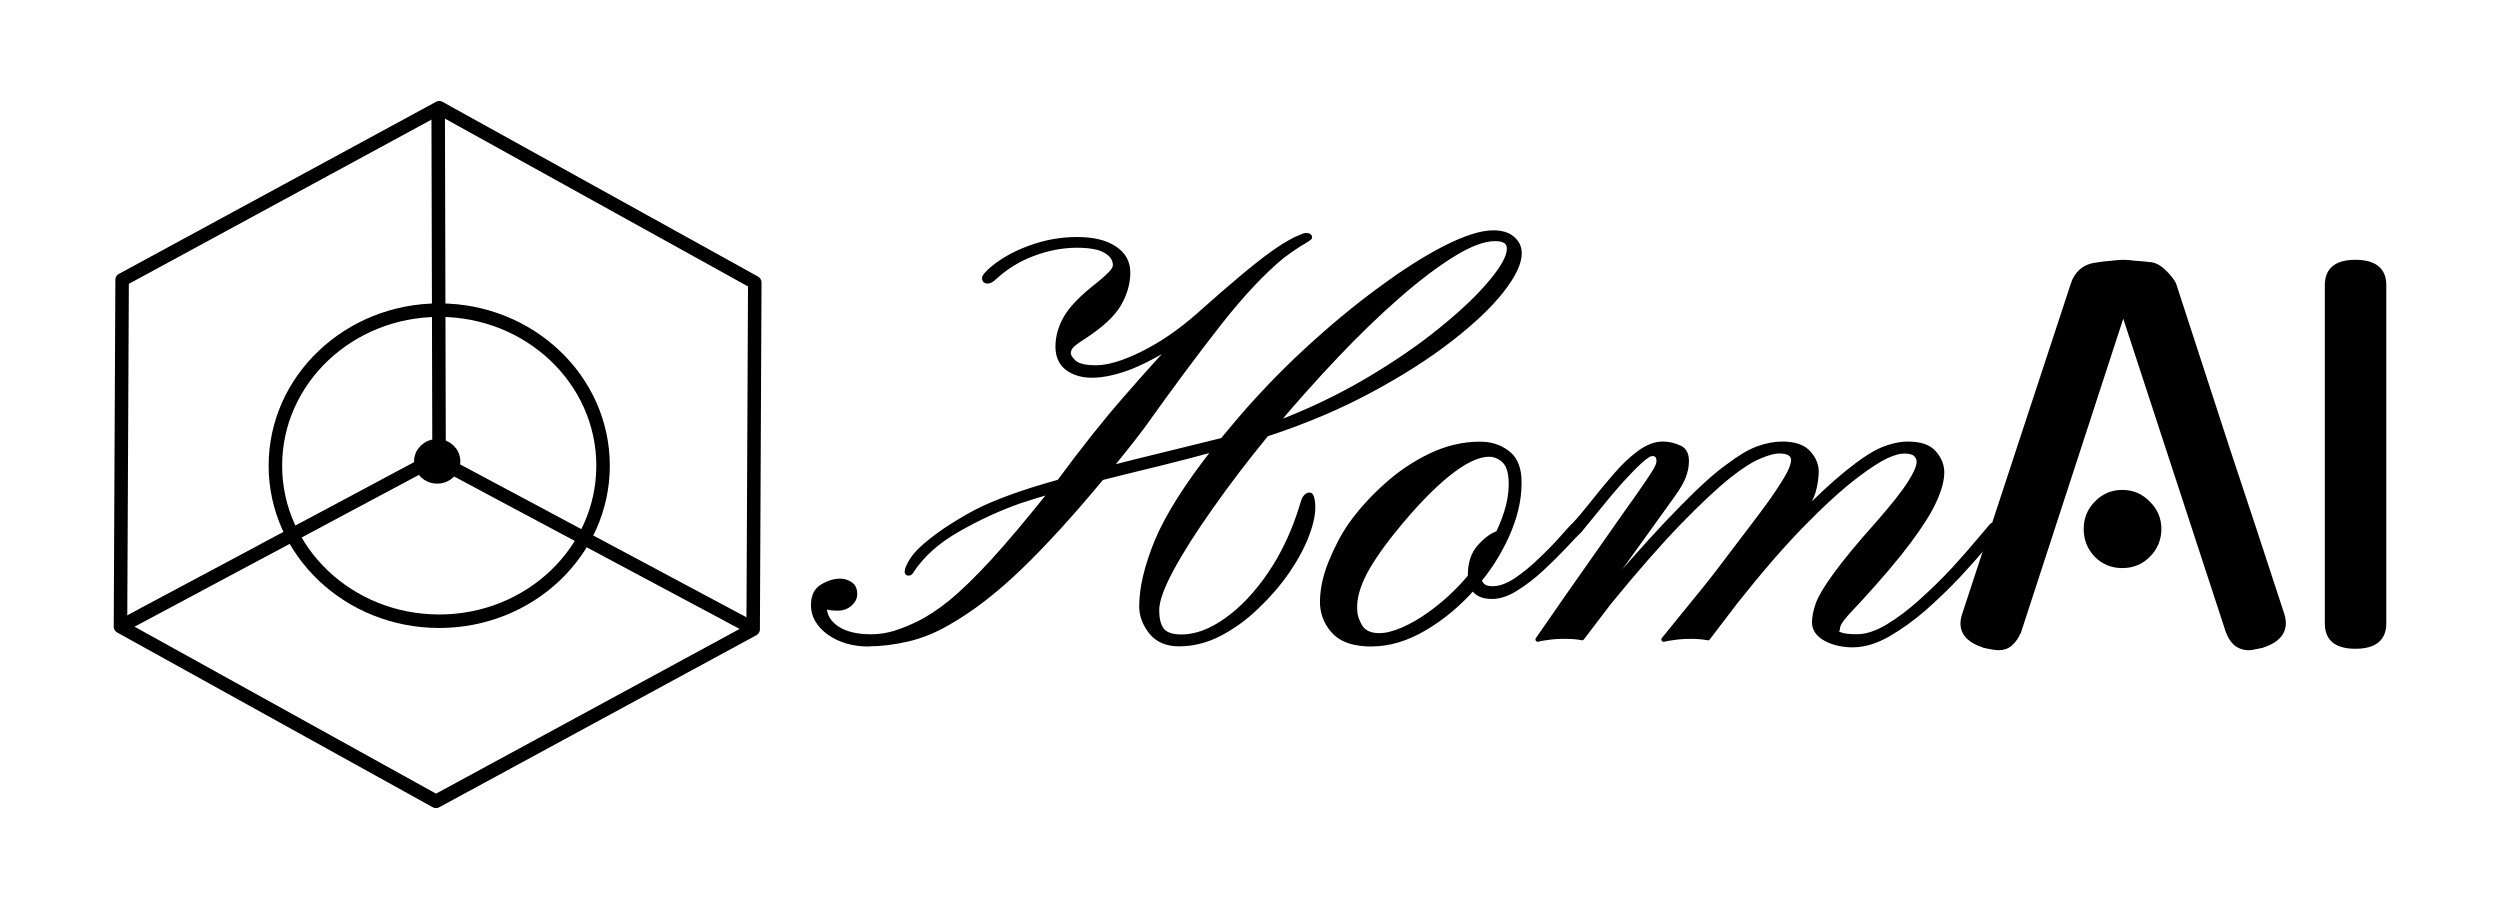 <?xml version="1.0" encoding="UTF-8" standalone="no"?>
<!-- Created with Inkscape (http://www.inkscape.org/) -->

<svg
   width="110mm"
   height="40mm"
   viewBox="0 0 110 40"
   version="1.1"
   id="svg1"
   xmlns="http://www.w3.org/2000/svg"
   xmlns:svg="http://www.w3.org/2000/svg">
  <defs
     id="defs1" />
  <g
     id="text1"
     style="font-size:26.262px;font-family:'Courier New';-inkscape-font-specification:'Courier New';text-align:center;text-anchor:middle;stroke:#000000;stroke-width:0.203;stroke-linejoin:round"
     aria-label="HomAI">
    <path
       style="font-family:'Pinyon Script';-inkscape-font-specification:'Pinyon Script, @opsz=72.0';font-variation-settings:'opsz' 72"
       d="m 38.219,28.345 q -1.013,0 -1.731,-0.5 -0.705,-0.513 -0.705,-1.218 0,-0.59 0.398,-0.821 0.398,-0.244 0.795,-0.244 0.218,0 0.423,0.128 0.218,0.128 0.218,0.449 0,0.244 -0.218,0.436 -0.218,0.192 -0.513,0.192 -0.167,0 -0.321,-0.013 -0.154,-0.026 -0.282,-0.103 v 0.077 q 0,0.551 0.551,0.923 0.551,0.359 1.487,0.359 0.539,0 1.039,-0.154 0.5,-0.154 1.026,-0.41 0.667,-0.321 1.449,-0.949 0.782,-0.641 1.859,-1.808 1.077,-1.18 2.59,-3.078 -0.782,0.231 -1.372,0.423 -1.398,0.487 -2.744,1.257 -1.346,0.757 -2.052,1.821 -0.051,0.115 -0.141,0.115 -0.09,0 -0.064,-0.103 0.013,-0.038 0.013,-0.077 0.013,-0.051 0.077,-0.18 0.205,-0.436 0.718,-0.872 0.526,-0.449 1.154,-0.846 0.628,-0.398 1.128,-0.654 0.577,-0.295 1.449,-0.616 0.872,-0.321 2.154,-0.68 1.577,-2.141 2.937,-3.693 1.359,-1.564 2.154,-2.385 -1.282,0.795 -2.154,1.103 -0.859,0.295 -1.487,0.295 -0.654,0 -1.09,-0.321 -0.423,-0.321 -0.423,-0.949 0,-0.641 0.359,-1.27 0.359,-0.628 1.411,-1.449 0.487,-0.398 0.616,-0.564 0.141,-0.167 0.141,-0.295 0,-0.385 -0.41,-0.628 -0.398,-0.244 -1.27,-0.244 -0.949,0 -1.911,0.359 -0.949,0.346 -1.705,1.039 -0.192,0.18 -0.321,0.18 -0.141,0 -0.141,-0.128 0,-0.064 0.064,-0.141 0.077,-0.077 0.167,-0.18 0.718,-0.641 1.744,-1.013 1.026,-0.385 2.103,-0.385 1.064,0 1.654,0.398 0.59,0.385 0.59,1.064 0,0.718 -0.41,1.411 -0.398,0.68 -1.564,1.436 -0.41,0.256 -0.526,0.398 -0.115,0.128 -0.115,0.308 0,0.18 0.256,0.41 0.269,0.218 0.949,0.218 0.808,0 2.026,-0.603 1.231,-0.603 2.449,-1.667 1.18,-1.052 1.962,-1.705 0.782,-0.654 1.321,-1.039 0.551,-0.398 1.013,-0.628 0.18,-0.077 0.295,-0.128 0.115,-0.051 0.167,-0.051 0.18,0 0.18,0.09 0,0.026 -0.269,0.192 -0.103,0.051 -0.295,0.18 -0.192,0.115 -0.641,0.449 -1.282,1.052 -2.783,2.962 -1.5,1.911 -3.411,4.591 -0.359,0.474 -0.718,0.923 -0.359,0.436 -0.692,0.859 1.026,-0.269 2.257,-0.564 1.231,-0.308 2.706,-0.667 0.154,-0.192 0.321,-0.385 0.167,-0.192 0.333,-0.398 1.423,-1.68 3.052,-3.18 1.641,-1.513 3.219,-2.667 1.577,-1.167 2.885,-1.834 1.321,-0.667 2.103,-0.667 0.564,0 0.859,0.269 0.295,0.256 0.295,0.641 0,0.641 -0.782,1.641 -0.782,1 -2.257,2.141 -1.462,1.141 -3.514,2.244 -2.039,1.103 -4.578,1.936 -1.346,1.641 -2.436,3.193 -1.09,1.539 -1.744,2.744 -0.641,1.193 -0.641,1.795 0,0.628 0.244,0.91 0.244,0.269 0.834,0.269 0.949,0 1.975,-0.731 1.039,-0.731 1.936,-2.052 0.898,-1.321 1.423,-3.078 0.103,-0.385 0.308,-0.385 0.103,0 0.141,0.372 0.051,0.551 -0.244,1.346 -0.295,0.795 -0.872,1.641 -0.577,0.834 -1.346,1.564 -0.757,0.731 -1.641,1.193 -0.872,0.449 -1.782,0.449 -0.808,0 -1.231,-0.526 -0.423,-0.539 -0.423,-1.128 0,-1.218 0.68,-2.872 0.692,-1.667 2.565,-4.052 -1.167,0.321 -2.462,0.641 -1.282,0.308 -2.539,0.628 -1.988,2.398 -3.616,3.962 -1.629,1.564 -3.155,2.424 -0.859,0.5 -1.782,0.718 -0.91,0.205 -1.693,0.205 z m 17.888,-9.682 q 2.167,-0.821 4.039,-1.923 1.872,-1.103 3.27,-2.244 1.411,-1.141 2.193,-2.09 0.795,-0.949 0.795,-1.462 0,-0.436 -0.616,-0.436 -0.744,0 -1.859,0.692 -1.103,0.68 -2.436,1.847 -1.321,1.154 -2.706,2.616 -1.385,1.462 -2.68,3.001 z m 4.244,9.682 q -1.077,0 -1.59,-0.487 -0.513,-0.5 -0.577,-1.218 -0.038,-0.872 0.359,-1.872 0.41,-1 0.885,-1.68 0.628,-0.885 1.526,-1.693 0.898,-0.821 1.962,-1.334 1.077,-0.526 2.206,-0.526 0.68,0 1.167,0.359 0.5,0.346 0.551,1.116 0.064,1.09 -0.423,2.295 -0.487,1.193 -1.321,2.218 0.09,0.372 0.577,0.372 0.474,0 1.039,-0.372 0.564,-0.385 1.09,-0.898 0.539,-0.513 0.923,-0.949 0.385,-0.436 0.513,-0.564 l 0.282,0.218 q -0.244,0.231 -0.692,0.718 -0.449,0.474 -1,0.987 -0.539,0.5 -1.116,0.859 -0.564,0.359 -1.064,0.359 -0.616,0 -0.834,-0.385 -0.949,1.077 -2.141,1.782 -1.18,0.692 -2.321,0.692 z m 0.333,-0.385 q 0.449,0 1.039,-0.256 0.59,-0.256 1.18,-0.68 0.987,-0.705 1.782,-1.654 v -0.051 q 0,-0.795 0.41,-1.257 0.423,-0.474 0.821,-0.603 0.628,-1.308 0.564,-2.347 -0.038,-0.628 -0.333,-0.872 -0.282,-0.244 -0.628,-0.244 -0.744,0 -1.834,0.885 -1.077,0.872 -2.411,2.526 -0.949,1.193 -1.334,2.013 -0.372,0.821 -0.321,1.423 0,0.346 0.231,0.731 0.244,0.385 0.834,0.385 z m 20.863,0.423 q -0.692,0 -1.205,-0.269 -0.513,-0.282 -0.513,-0.731 0,-0.346 0.167,-0.821 0.18,-0.474 0.782,-1.295 0.603,-0.834 1.859,-2.244 1,-1.141 1.398,-1.77 0.398,-0.628 0.398,-0.936 0,-0.18 -0.141,-0.321 -0.141,-0.141 -0.513,-0.141 -0.308,0 -0.782,0.218 -0.474,0.218 -1.308,0.846 -1,0.757 -2.359,2.141 -1.346,1.372 -2.988,3.449 l -1.193,1.564 q -0.308,-0.064 -0.731,-0.064 -0.449,0 -0.769,0.051 -0.308,0.038 -0.449,0.077 0.757,-0.923 1.167,-1.436 0.423,-0.513 0.667,-0.821 0.256,-0.321 0.487,-0.616 0.231,-0.308 0.603,-0.795 0.372,-0.487 1.052,-1.385 0.744,-0.975 1.103,-1.526 0.372,-0.564 0.5,-0.846 0.128,-0.295 0.128,-0.462 0,-0.398 -0.628,-0.398 -0.321,0 -0.859,0.231 -0.539,0.218 -1.334,0.846 -0.885,0.705 -2.231,2.09 -1.334,1.385 -3.052,3.488 l -1.193,1.564 q -0.18,-0.038 -0.372,-0.051 -0.18,-0.013 -0.359,-0.013 -0.462,0 -0.782,0.051 -0.308,0.038 -0.436,0.077 1.436,-2.077 2.398,-3.437 0.962,-1.372 1.539,-2.193 0.59,-0.821 0.872,-1.244 0.295,-0.436 0.398,-0.616 0.103,-0.192 0.115,-0.308 0.026,-0.372 -0.282,-0.372 -0.18,0 -0.564,0.359 -0.385,0.359 -0.872,0.898 -0.474,0.539 -0.936,1.116 -0.462,0.564 -0.808,0.987 -0.09,0.051 -0.231,-0.064 -0.077,-0.115 -0.038,-0.154 0.372,-0.398 0.834,-0.987 0.474,-0.603 0.987,-1.193 0.513,-0.603 1.052,-1 0.539,-0.398 1.039,-0.398 0.372,0 0.731,0.167 0.372,0.154 0.308,0.757 -0.013,0.205 -0.128,0.526 -0.115,0.308 -0.462,0.795 l -2.693,3.744 0.064,0.141 q 1.795,-2.077 3.039,-3.334 1.244,-1.27 2.026,-1.821 0.744,-0.564 1.295,-0.769 0.564,-0.205 1.077,-0.205 0.821,0 1.167,0.41 0.359,0.398 0.333,0.885 -0.026,0.462 -0.141,0.834 -0.115,0.372 -0.539,1.026 1.116,-1.141 2,-1.859 0.962,-0.782 1.564,-1.039 0.616,-0.256 1.141,-0.256 0.834,0 1.167,0.41 0.346,0.398 0.333,0.885 -0.013,0.513 -0.346,1.231 -0.321,0.705 -1.116,1.77 -0.782,1.052 -2.206,2.603 -0.667,0.692 -0.795,0.898 -0.128,0.192 -0.128,0.359 l -0.09,0.013 q 0,0.308 0.936,0.308 0.628,0 1.372,-0.449 0.744,-0.449 1.487,-1.128 0.757,-0.68 1.411,-1.385 0.654,-0.718 1.103,-1.257 0.449,-0.539 0.577,-0.68 l 0.269,0.218 q -0.154,0.167 -0.628,0.731 -0.462,0.551 -1.141,1.282 -0.68,0.718 -1.475,1.423 -0.795,0.692 -1.603,1.154 -0.808,0.462 -1.526,0.462 z"
       id="path1" />
    <path
       style="font-size:21.01px;font-family:Gugi;-inkscape-font-specification:'Gugi, Normal'"
       d="m 93.423,13.696 -4.601,14.118 v -0.021 q -0.126,0.315 -0.357,0.525 -0.21,0.189 -0.525,0.189 -0.168,0 -0.336,-0.042 -0.147,-0.021 -0.315,-0.063 h 0.021 q -1.198,-0.378 -0.882,-1.345 L 91.217,12.499 q 0.105,-0.336 0.357,-0.567 0.273,-0.231 0.63,-0.273 0.357,-0.063 0.693,-0.084 0.336,-0.042 0.525,-0.042 0.189,0 0.525,0.042 0.336,0.021 0.693,0.063 0.294,0.042 0.567,0.315 0.294,0.273 0.441,0.546 1.177,3.614 2.374,7.29 1.219,3.656 2.395,7.269 0.294,0.966 -0.882,1.345 -0.168,0.042 -0.315,0.063 -0.126,0.042 -0.294,0.042 -0.294,0 -0.546,-0.189 -0.231,-0.21 -0.336,-0.525 v 0.021 z m 1.576,9.58 q 0,0.672 -0.483,1.156 -0.462,0.462 -1.135,0.462 -0.672,0 -1.135,-0.462 -0.462,-0.483 -0.462,-1.156 0,-0.672 0.462,-1.135 0.462,-0.483 1.135,-0.483 0.672,0 1.135,0.483 0.483,0.462 0.483,1.135 z m 9.896,4.16 q 0,1.008 -1.261,1.008 -1.24,0 -1.24,-1.008 V 12.541 q 0,-1.008 1.24,-1.008 1.261,0 1.261,1.008 z"
       id="path2" />
  </g>
  <path
     style="fill:none;fill-opacity:1;stroke:#000000;stroke-width:0.594;stroke-linejoin:round;stroke-dasharray:none;stroke-opacity:1"
     id="path4"
     d="M 33.21,12.429 33.139,27.688 19.184,35.259 5.301,27.571 5.373,12.312 19.327,4.741 Z" />
  <path
     style="fill:none;fill-opacity:1;stroke:#000000;stroke-width:0.594;stroke-linejoin:round;stroke-dasharray:none;stroke-opacity:1"
     d="M 19.401,20.04 5.398,27.516"
     id="path7" />
  <path
     style="fill:none;fill-opacity:1;stroke:#000000;stroke-width:0.594;stroke-linejoin:round;stroke-dasharray:none;stroke-opacity:1"
     d="M 19.262,20.246 33.265,27.722"
     id="path7-7" />
  <path
     style="fill:none;fill-opacity:1;stroke:#000000;stroke-width:0.594;stroke-linejoin:round;stroke-dasharray:none;stroke-opacity:1"
     d="M 19.32,20.52 19.28,4.779"
     id="path8" />
  <ellipse
     style="fill:none;fill-opacity:1;stroke:#000000;stroke-width:0.594;stroke-linejoin:round;stroke-dasharray:none;stroke-opacity:1"
     id="path9"
     cx="19.326"
     cy="20.49"
     rx="7.209"
     ry="6.844" />
  <ellipse
     style="fill:#000000;fill-opacity:1;stroke:#000000;stroke-width:0.594;stroke-linejoin:round;stroke-dasharray:none;stroke-opacity:1"
     id="path10"
     cx="19.237"
     cy="20.299"
     rx="0.721"
     ry="0.684" />
</svg>
